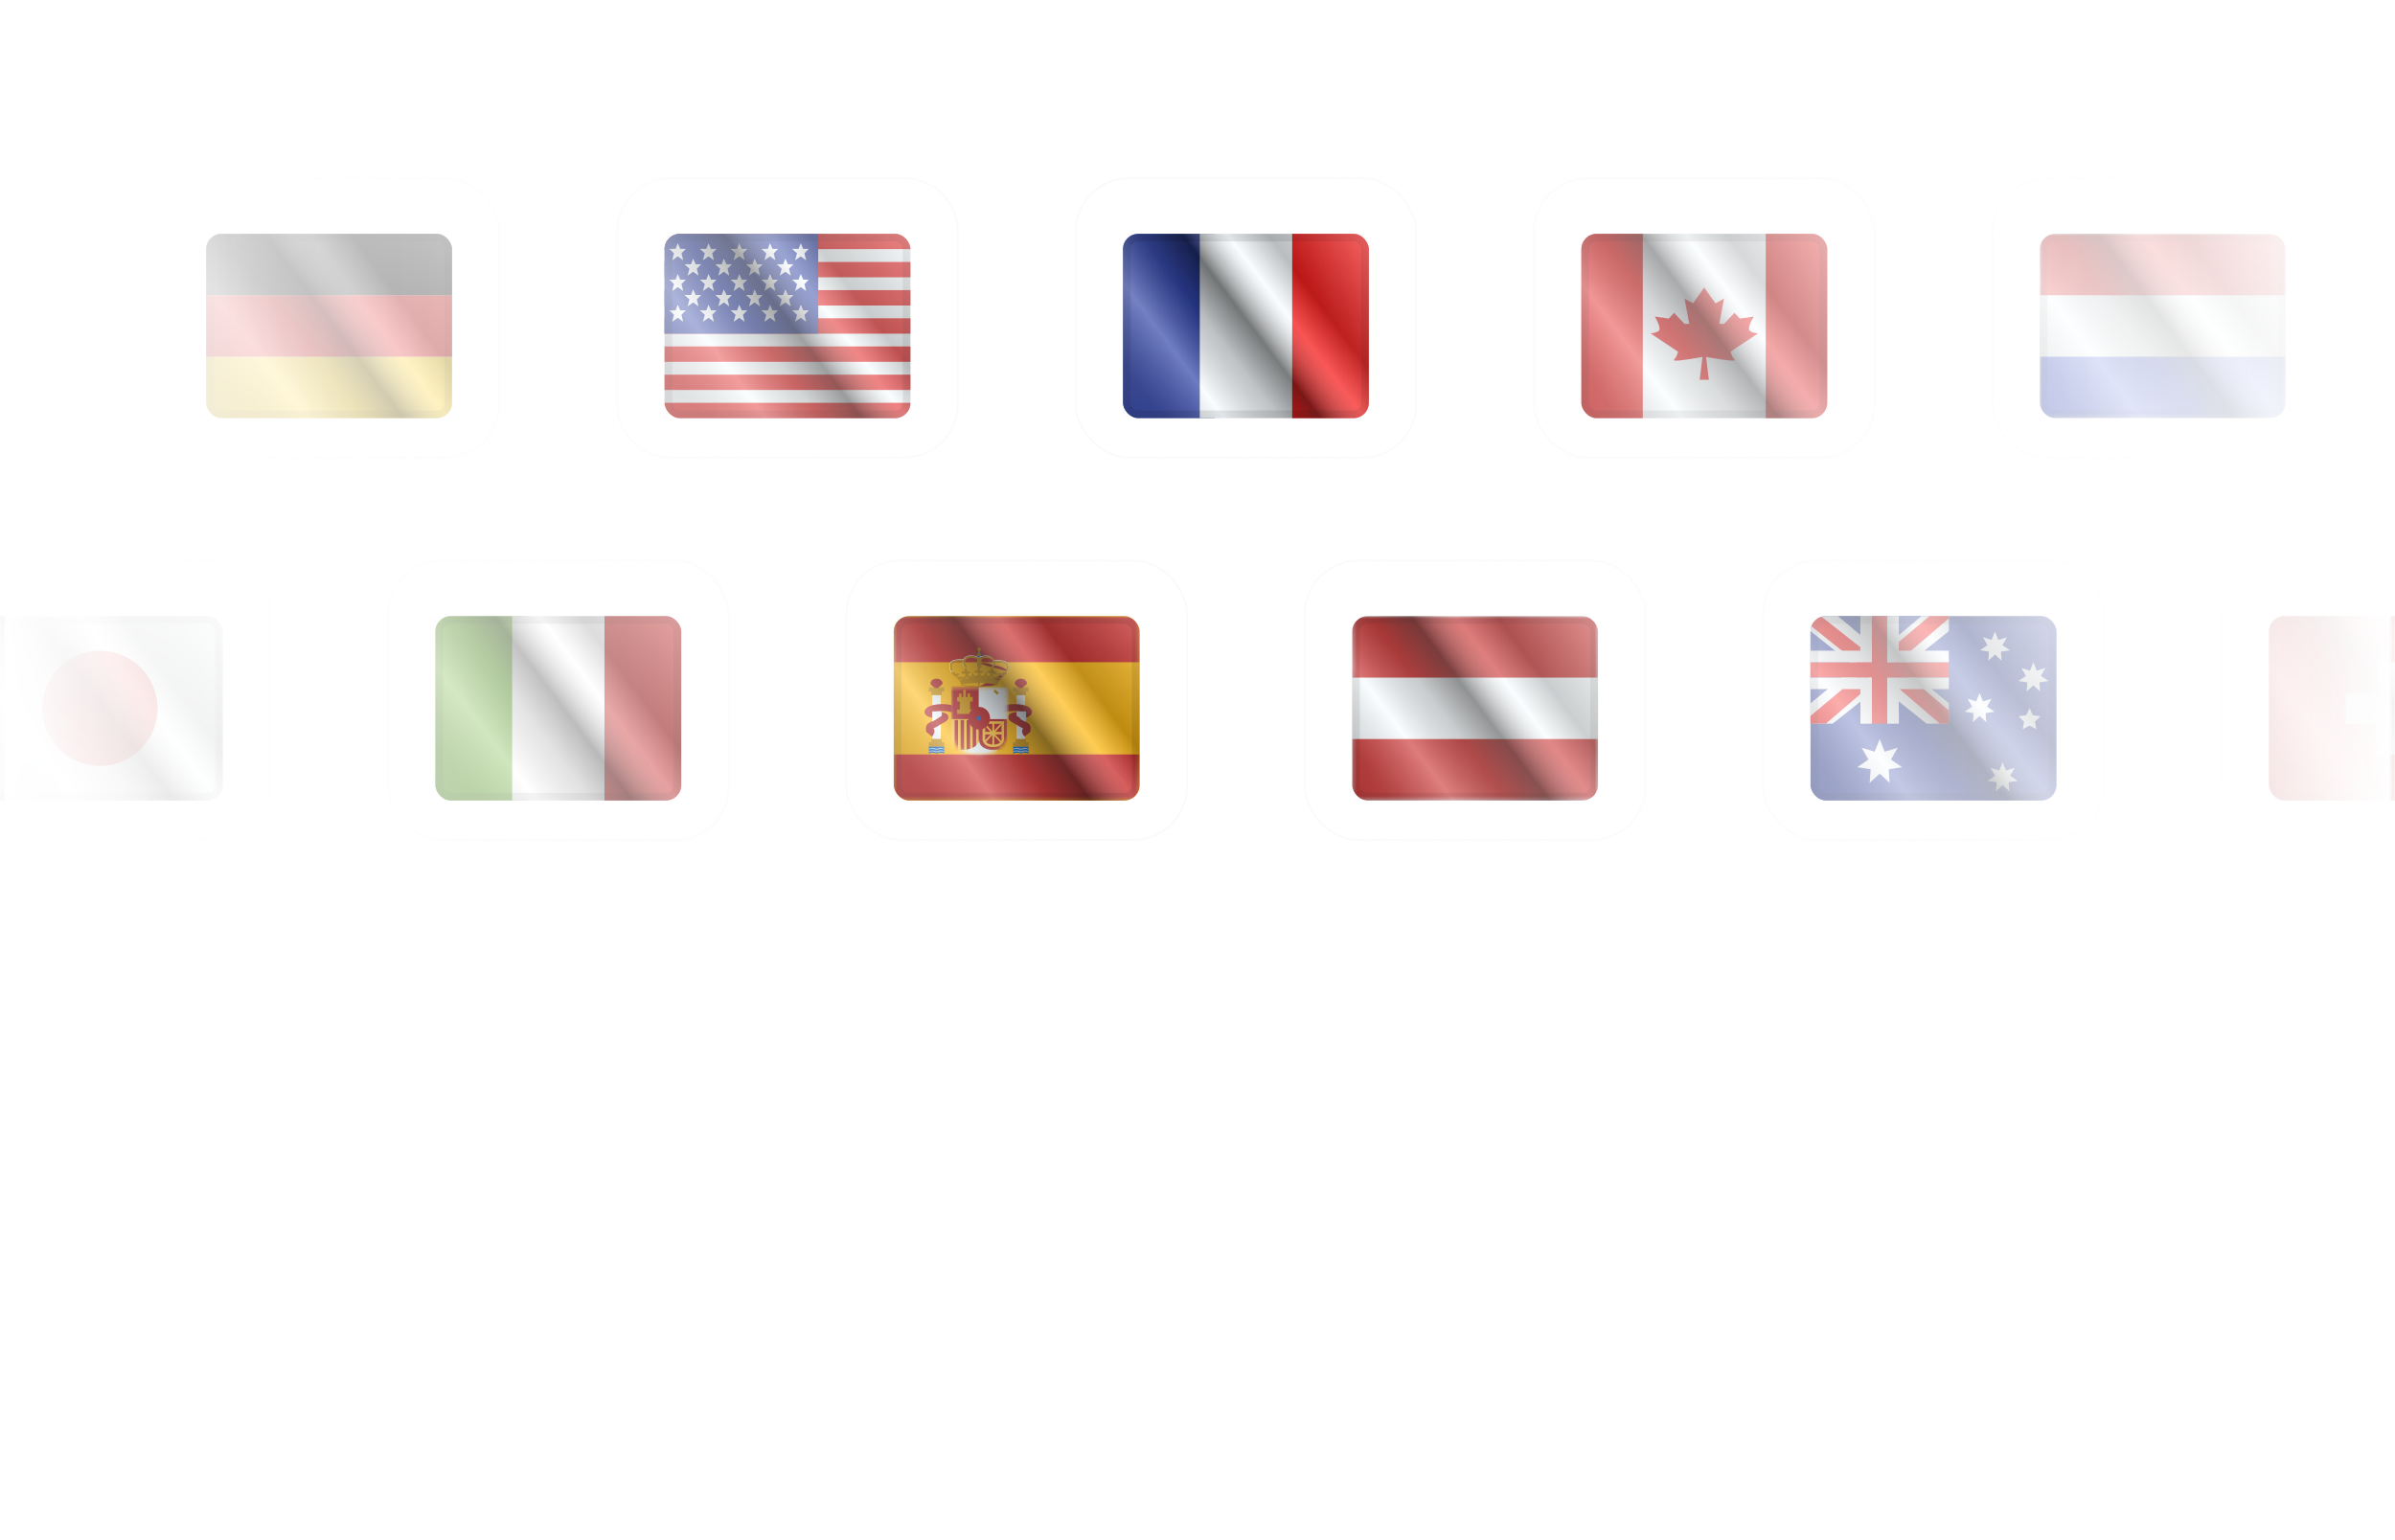 <svg width="594" height="382" viewBox="0 0 594 382" fill="none" xmlns="http://www.w3.org/2000/svg">
<mask id="mask0_63_13700" style="mask-type:alpha" maskUnits="userSpaceOnUse" x="0" y="0" width="594" height="382">
<rect width="594" height="382" rx="10" fill="url(#paint0_linear_63_13700)"/>
<rect x="0.5" y="0.5" width="593" height="381" rx="9.5" stroke="white" stroke-opacity="0.1"/>
</mask>
<g mask="url(#mask0_63_13700)">
<rect x="-74.567" y="44" width="84.99" height="69.742" rx="13.454" fill="white" fill-opacity="0.1"/>
<rect x="-74.317" y="44.25" width="84.49" height="69.242" rx="13.204" stroke="#EEEEEE" stroke-opacity="0.25" stroke-width="0.5"/>
<g filter="url(#filter0_d_63_13700)">
<g clip-path="url(#clip0_63_13700)">
</g>
<rect x="-61.614" y="56.953" width="59.084" height="43.836" rx="2.859" stroke="black" stroke-opacity="0.1" stroke-width="1.906" style="mix-blend-mode:multiply"/>
</g>
<rect x="39.124" y="44" width="84.99" height="69.742" rx="13.454" fill="white" fill-opacity="0.1"/>
<rect x="39.374" y="44.25" width="84.49" height="69.242" rx="13.204" stroke="#EEEEEE" stroke-opacity="0.25" stroke-width="0.5"/>
<g filter="url(#filter1_d_63_13700)">
<g clip-path="url(#clip1_63_13700)">
<g clip-path="url(#clip2_63_13700)">
<rect width="60.99" height="45.742" transform="translate(51.124 56)" fill="white"/>
<path fill-rule="evenodd" clip-rule="evenodd" d="M51.124 86.495H112.114V101.742H51.124V86.495Z" fill="#FFD018"/>
<path fill-rule="evenodd" clip-rule="evenodd" d="M51.124 71.247H112.114V86.495H51.124V71.247Z" fill="#E31D1C"/>
<path fill-rule="evenodd" clip-rule="evenodd" d="M51.124 56H112.114V71.247H51.124V56Z" fill="#272727"/>
</g>
<rect x="51.124" y="56" width="60.99" height="45.742" fill="url(#paint1_linear_63_13700)" style="mix-blend-mode:overlay"/>
</g>
<rect x="52.077" y="56.953" width="59.084" height="43.836" rx="2.859" stroke="black" stroke-opacity="0.1" stroke-width="1.906" style="mix-blend-mode:multiply"/>
</g>
<path d="M152.814 57.454C152.814 50.023 158.838 44 166.268 44H224.351C231.781 44 237.804 50.023 237.804 57.454V100.289C237.804 107.719 231.781 113.742 224.351 113.742H166.268C158.838 113.742 152.814 107.719 152.814 100.289V57.454Z" fill="white" fill-opacity="0.1"/>
<path d="M166.268 44.25H224.351C231.643 44.25 237.553 50.161 237.554 57.453V100.289C237.553 107.581 231.643 113.492 224.351 113.492H166.268C158.976 113.492 153.065 107.581 153.064 100.289V57.453C153.065 50.161 158.976 44.25 166.268 44.25Z" stroke="#EEEEEE" stroke-opacity="0.25" stroke-width="0.5"/>
<g filter="url(#filter2_d_63_13700)">
<g clip-path="url(#clip3_63_13700)">
<g clip-path="url(#clip4_63_13700)">
<rect width="60.99" height="45.742" transform="translate(164.814 56)" fill="white"/>
<path fill-rule="evenodd" clip-rule="evenodd" d="M164.814 56H225.804V101.742H164.814V56Z" fill="#F7FCFF"/>
<path fill-rule="evenodd" clip-rule="evenodd" d="M164.814 83.954V87.766H225.804V83.954H164.814Z" fill="#E31D1C"/>
<path fill-rule="evenodd" clip-rule="evenodd" d="M164.814 90.942V94.754H225.804V90.942H164.814Z" fill="#E31D1C"/>
<path fill-rule="evenodd" clip-rule="evenodd" d="M164.814 69.977V73.788H225.804V69.977H164.814Z" fill="#E31D1C"/>
<path fill-rule="evenodd" clip-rule="evenodd" d="M164.814 97.93V101.742H225.804V97.93H164.814Z" fill="#E31D1C"/>
<path fill-rule="evenodd" clip-rule="evenodd" d="M164.814 76.965V80.777H225.804V76.965H164.814Z" fill="#E31D1C"/>
<path fill-rule="evenodd" clip-rule="evenodd" d="M164.814 56V59.812H225.804V56H164.814Z" fill="#E31D1C"/>
<path fill-rule="evenodd" clip-rule="evenodd" d="M164.814 62.989V66.8H225.804V62.989H164.814Z" fill="#E31D1C"/>
<rect x="164.814" y="56" width="38.119" height="24.777" fill="#2E42A5"/>
<path fill-rule="evenodd" clip-rule="evenodd" d="M168.097 61.601L166.713 62.571L167.18 60.845L165.952 59.751H167.557L168.095 58.342L168.726 59.751H170.094L169.019 60.845L169.435 62.571L168.097 61.601ZM175.721 61.601L174.337 62.571L174.804 60.845L173.575 59.751H175.18L175.719 58.342L176.35 59.751H177.718L176.643 60.845L177.059 62.571L175.721 61.601ZM181.961 62.571L183.344 61.601L184.683 62.571L184.267 60.845L185.342 59.751H183.974L183.342 58.342L182.804 59.751H181.199L182.428 60.845L181.961 62.571ZM190.968 61.601L189.585 62.571L190.052 60.845L188.823 59.751H190.428L190.966 58.342L191.597 59.751H192.965L191.89 60.845L192.307 62.571L190.968 61.601ZM166.713 70.195L168.097 69.225L169.435 70.195L169.019 68.469L170.094 67.375H168.726L168.095 65.966L167.557 67.375H165.952L167.18 68.469L166.713 70.195ZM175.721 69.225L174.337 70.195L174.804 68.469L173.575 67.375H175.18L175.719 65.966L176.35 67.375H177.718L176.643 68.469L177.059 70.195L175.721 69.225ZM181.961 70.195L183.344 69.225L184.683 70.195L184.267 68.469L185.342 67.375H183.974L183.342 65.966L182.804 67.375H181.199L182.428 68.469L181.961 70.195ZM190.968 69.225L189.585 70.195L190.052 68.469L188.823 67.375H190.428L190.966 65.966L191.597 67.375H192.965L191.89 68.469L192.307 70.195L190.968 69.225ZM166.713 77.818L168.097 76.848L169.435 77.818L169.019 76.092L170.094 74.998H168.726L168.095 73.59L167.557 74.998H165.952L167.18 76.092L166.713 77.818ZM175.721 76.848L174.337 77.818L174.804 76.092L173.575 74.998H175.18L175.719 73.59L176.35 74.998H177.718L176.643 76.092L177.059 77.818L175.721 76.848ZM181.961 77.818L183.344 76.848L184.683 77.818L184.267 76.092L185.342 74.998H183.974L183.342 73.59L182.804 74.998H181.199L182.428 76.092L181.961 77.818ZM190.968 76.848L189.585 77.818L190.052 76.092L188.823 74.998H190.428L190.966 73.59L191.597 74.998H192.965L191.89 76.092L192.307 77.818L190.968 76.848ZM197.208 62.571L198.592 61.601L199.93 62.571L199.514 60.845L200.589 59.751H199.221L198.59 58.342L198.051 59.751H196.447L197.675 60.845L197.208 62.571ZM198.592 69.225L197.208 70.195L197.675 68.469L196.447 67.375H198.051L198.59 65.966L199.221 67.375H200.589L199.514 68.469L199.93 70.195L198.592 69.225ZM197.208 77.818L198.592 76.848L199.93 77.818L199.514 76.092L200.589 74.998H199.221L198.59 73.59L198.051 74.998H196.447L197.675 76.092L197.208 77.818ZM171.909 65.413L170.525 66.383L170.992 64.657L169.764 63.563H171.368L171.907 62.154L172.538 63.563H173.906L172.831 64.657L173.247 66.383L171.909 65.413ZM178.149 66.383L179.532 65.413L180.871 66.383L180.455 64.657L181.53 63.563H180.162L179.53 62.154L178.992 63.563H177.387L178.616 64.657L178.149 66.383ZM187.156 65.413L185.773 66.383L186.24 64.657L185.011 63.563H186.616L187.154 62.154L187.785 63.563H189.154L188.079 64.657L188.495 66.383L187.156 65.413ZM170.525 74.006L171.909 73.037L173.247 74.006L172.831 72.28L173.906 71.187H172.538L171.907 69.778L171.368 71.187H169.764L170.992 72.28L170.525 74.006ZM179.532 73.037L178.149 74.006L178.616 72.28L177.387 71.187H178.992L179.53 69.778L180.162 71.187H181.53L180.455 72.28L180.871 74.006L179.532 73.037ZM185.773 74.006L187.156 73.037L188.495 74.006L188.079 72.28L189.154 71.187H187.785L187.154 69.778L186.616 71.187H185.011L186.24 72.28L185.773 74.006ZM194.78 65.413L193.396 66.383L193.863 64.657L192.635 63.563H194.24L194.778 62.154L195.409 63.563H196.777L195.702 64.657L196.118 66.383L194.78 65.413ZM193.396 74.006L194.78 73.037L196.118 74.006L195.702 72.28L196.777 71.187H195.409L194.778 69.778L194.24 71.187H192.635L193.863 72.28L193.396 74.006Z" fill="#F7FCFF"/>
</g>
<rect x="164.814" y="56" width="60.99" height="45.742" fill="url(#paint2_linear_63_13700)" style="mix-blend-mode:overlay"/>
</g>
<rect x="165.767" y="56.953" width="59.084" height="43.836" rx="2.859" stroke="black" stroke-opacity="0.1" stroke-width="1.906" style="mix-blend-mode:multiply"/>
</g>
<rect x="266.505" y="44" width="84.99" height="69.742" rx="13.454" fill="white" fill-opacity="0.1"/>
<rect x="266.755" y="44.25" width="84.49" height="69.242" rx="13.204" stroke="#EEEEEE" stroke-opacity="0.25" stroke-width="0.5"/>
<g filter="url(#filter3_d_63_13700)">
<g clip-path="url(#clip5_63_13700)">
<g clip-path="url(#clip6_63_13700)">
<rect width="60.99" height="45.742" transform="translate(278.505 56)" fill="white"/>
<path fill-rule="evenodd" clip-rule="evenodd" d="M320.436 56H339.495V101.742H320.436V56Z" fill="#F50100"/>
<path fill-rule="evenodd" clip-rule="evenodd" d="M278.505 56H301.377V101.742H278.505V56Z" fill="#2E42A5"/>
<path fill-rule="evenodd" clip-rule="evenodd" d="M297.564 56H320.436V101.742H297.564V56Z" fill="#F7FCFF"/>
</g>
<rect x="278.505" y="56" width="60.99" height="45.742" fill="url(#paint3_linear_63_13700)" style="mix-blend-mode:overlay"/>
</g>
<rect x="279.458" y="56.953" width="59.084" height="43.836" rx="2.859" stroke="black" stroke-opacity="0.1" stroke-width="1.906" style="mix-blend-mode:multiply"/>
</g>
<rect x="380.196" y="44" width="84.99" height="69.742" rx="13.454" fill="white" fill-opacity="0.1"/>
<rect x="380.446" y="44.25" width="84.49" height="69.242" rx="13.204" stroke="#EEEEEE" stroke-opacity="0.25" stroke-width="0.5"/>
<g filter="url(#filter4_d_63_13700)">
<g clip-path="url(#clip7_63_13700)">
<g clip-path="url(#clip8_63_13700)">
<rect width="60.99" height="45.742" transform="translate(392.196 56)" fill="white"/>
<path fill-rule="evenodd" clip-rule="evenodd" d="M407.443 56H437.938V101.742H407.443V56Z" fill="#F7FCFF"/>
<path fill-rule="evenodd" clip-rule="evenodd" d="M422.646 69.342L422.691 92.213H421.548L422.249 86.553C417.122 87.475 414.77 87.704 415.194 87.239C415.618 86.773 415.952 86.114 416.196 85.26L409.349 80.692C410.069 80.683 410.722 80.504 411.308 80.156C411.894 79.808 411.601 78.6 410.429 76.534L413.886 77.037L415.194 75.616L417.802 78.345H418.975L417.802 72.093L419.904 73.266L422.646 69.342ZM422.646 69.342L425.478 73.266L427.579 72.093L426.407 78.345H427.579L430.188 75.615L431.495 77.037L434.952 76.534C433.781 78.6 433.488 79.807 434.074 80.156C434.66 80.504 435.312 80.683 436.032 80.692L429.185 85.26C429.43 86.114 429.764 86.773 430.188 87.239C430.611 87.704 428.26 87.475 423.133 86.553L423.834 92.213H422.691L422.646 69.342Z" fill="#E31D1C"/>
<path fill-rule="evenodd" clip-rule="evenodd" d="M437.938 56H453.186V101.742H437.938V56Z" fill="#E31D1C"/>
<path fill-rule="evenodd" clip-rule="evenodd" d="M392.196 56H407.443V101.742H392.196V56Z" fill="#E31D1C"/>
</g>
<rect x="392.196" y="56" width="60.99" height="45.742" fill="url(#paint4_linear_63_13700)" style="mix-blend-mode:overlay"/>
</g>
<rect x="393.149" y="56.953" width="59.084" height="43.836" rx="2.859" stroke="black" stroke-opacity="0.1" stroke-width="1.906" style="mix-blend-mode:multiply"/>
</g>
<rect x="493.887" y="44" width="84.99" height="69.742" rx="13.454" fill="white" fill-opacity="0.1"/>
<rect x="494.137" y="44.25" width="84.49" height="69.242" rx="13.204" stroke="#EEEEEE" stroke-opacity="0.25" stroke-width="0.5"/>
<g filter="url(#filter5_d_63_13700)">
<g clip-path="url(#clip9_63_13700)">
<g clip-path="url(#clip10_63_13700)">
<rect width="60.99" height="45.742" transform="translate(505.887 56)" fill="white"/>
<path fill-rule="evenodd" clip-rule="evenodd" d="M505.887 56V101.742H566.876V56H505.887Z" fill="#F7FCFF"/>
<mask id="mask1_63_13700" style="mask-type:luminance" maskUnits="userSpaceOnUse" x="505" y="56" width="62" height="46">
<path fill-rule="evenodd" clip-rule="evenodd" d="M505.887 56V101.742H566.876V56H505.887Z" fill="white"/>
</mask>
<g mask="url(#mask1_63_13700)">
<path fill-rule="evenodd" clip-rule="evenodd" d="M505.887 56V71.247H566.876V56H505.887Z" fill="#E31D1C"/>
<path fill-rule="evenodd" clip-rule="evenodd" d="M505.887 86.495V101.742H566.876V86.495H505.887Z" fill="#3D58DB"/>
</g>
</g>
<rect x="505.887" y="56" width="60.99" height="45.742" fill="url(#paint5_linear_63_13700)" style="mix-blend-mode:overlay"/>
</g>
<rect x="506.84" y="56.953" width="59.084" height="43.836" rx="2.859" stroke="black" stroke-opacity="0.1" stroke-width="1.906" style="mix-blend-mode:multiply"/>
</g>
<rect x="-17.721" y="138.856" width="84.99" height="69.742" rx="13.454" fill="white" fill-opacity="0.1"/>
<rect x="-17.471" y="139.106" width="84.49" height="69.242" rx="13.204" stroke="#EEEEEE" stroke-opacity="0.25" stroke-width="0.5"/>
<g filter="url(#filter6_d_63_13700)">
<g clip-path="url(#clip11_63_13700)">
<g clip-path="url(#clip12_63_13700)">
<rect width="60.99" height="45.742" transform="translate(-5.721 150.856)" fill="white"/>
<path fill-rule="evenodd" clip-rule="evenodd" d="M-5.721 150.856V196.598H55.269V150.856H-5.721Z" fill="#F7FCFF"/>
<mask id="mask2_63_13700" style="mask-type:luminance" maskUnits="userSpaceOnUse" x="-6" y="150" width="62" height="47">
<path fill-rule="evenodd" clip-rule="evenodd" d="M-5.721 150.856V196.598H55.269V150.856H-5.721Z" fill="white"/>
</mask>
<g mask="url(#mask2_63_13700)">
<path fill-rule="evenodd" clip-rule="evenodd" d="M24.773 188.021C32.668 188.021 39.068 181.621 39.068 173.727C39.068 165.832 32.668 159.432 24.773 159.432C16.879 159.432 10.479 165.832 10.479 173.727C10.479 181.621 16.879 188.021 24.773 188.021Z" fill="#E31D1C"/>
</g>
</g>
<rect x="-5.721" y="150.856" width="60.99" height="45.742" fill="url(#paint6_linear_63_13700)" style="mix-blend-mode:overlay"/>
</g>
<rect x="-4.768" y="151.809" width="59.084" height="43.836" rx="2.859" stroke="black" stroke-opacity="0.1" stroke-width="1.906" style="mix-blend-mode:multiply"/>
</g>
<rect x="95.969" y="138.856" width="84.99" height="69.742" rx="13.454" fill="white" fill-opacity="0.1"/>
<rect x="96.219" y="139.106" width="84.49" height="69.242" rx="13.204" stroke="#EEEEEE" stroke-opacity="0.25" stroke-width="0.5"/>
<g filter="url(#filter7_d_63_13700)">
<g clip-path="url(#clip13_63_13700)">
<g clip-path="url(#clip14_63_13700)">
<rect width="60.99" height="45.742" transform="translate(107.969 150.856)" fill="white"/>
<path fill-rule="evenodd" clip-rule="evenodd" d="M149.899 150.856H168.959V196.598H149.899V150.856Z" fill="#C51918"/>
<path fill-rule="evenodd" clip-rule="evenodd" d="M107.969 150.856H130.84V196.598H107.969V150.856Z" fill="#5EAA22"/>
<path fill-rule="evenodd" clip-rule="evenodd" d="M127.028 150.856H149.899V196.598H127.028V150.856Z" fill="white"/>
</g>
<rect x="107.969" y="150.856" width="60.99" height="45.742" fill="url(#paint7_linear_63_13700)" style="mix-blend-mode:overlay"/>
</g>
<rect x="108.922" y="151.809" width="59.084" height="43.836" rx="2.859" stroke="black" stroke-opacity="0.1" stroke-width="1.906" style="mix-blend-mode:multiply"/>
</g>
<rect x="209.66" y="138.856" width="84.99" height="69.742" rx="13.454" fill="white" fill-opacity="0.1"/>
<rect x="209.91" y="139.106" width="84.49" height="69.242" rx="13.204" stroke="#EEEEEE" stroke-opacity="0.25" stroke-width="0.5"/>
<g filter="url(#filter8_d_63_13700)">
<g clip-path="url(#clip15_63_13700)">
<g clip-path="url(#clip16_63_13700)">
<rect width="60.99" height="45.742" transform="translate(221.66 150.856)" fill="white"/>
<path fill-rule="evenodd" clip-rule="evenodd" d="M221.66 150.856V196.598H282.65V150.856H221.66Z" fill="#FFB400"/>
<mask id="mask3_63_13700" style="mask-type:luminance" maskUnits="userSpaceOnUse" x="221" y="150" width="62" height="47">
<path fill-rule="evenodd" clip-rule="evenodd" d="M221.66 150.856V196.598H282.65V150.856H221.66Z" fill="white"/>
</mask>
<g mask="url(#mask3_63_13700)">
<path fill-rule="evenodd" clip-rule="evenodd" d="M221.66 150.856V162.291H282.65V150.856H221.66Z" fill="#C51918"/>
<path fill-rule="evenodd" clip-rule="evenodd" d="M221.66 185.162V196.598H282.65V185.162H221.66Z" fill="#C51918"/>
<rect x="231.205" y="170.433" width="2.135" height="11.1" fill="#F1F9FF"/>
<path fill-rule="evenodd" clip-rule="evenodd" d="M234.193 168.512H230.351V169.58H230.991V170.434H233.552V169.58H234.193V168.512Z" fill="#C88A02"/>
<path fill-rule="evenodd" clip-rule="evenodd" d="M233.553 182.174H234.193V183.241H230.351V182.174H230.991V181.32H233.553V182.174Z" fill="#C88A02"/>
<path fill-rule="evenodd" clip-rule="evenodd" d="M232.272 168.726C232.736 168.726 232.783 168.551 233.057 168.29C233.27 168.087 233.766 167.835 233.766 167.552C233.766 166.903 233.097 166.378 232.272 166.378C231.446 166.378 230.777 166.903 230.777 167.552C230.777 167.867 231.119 168.079 231.377 168.29C231.649 168.512 231.848 168.726 232.272 168.726Z" fill="#AD1619"/>
<path fill-rule="evenodd" clip-rule="evenodd" d="M230.351 183.241H234.193V184.949C234.193 184.949 233.713 184.735 233.232 184.735C232.752 184.735 232.272 184.949 232.272 184.949C232.272 184.949 231.791 184.735 231.311 184.735C230.831 184.735 230.351 184.949 230.351 184.949V183.241Z" fill="#005BBF"/>
<mask id="mask4_63_13700" style="mask-type:luminance" maskUnits="userSpaceOnUse" x="230" y="183" width="5" height="2">
<path fill-rule="evenodd" clip-rule="evenodd" d="M230.351 183.241H234.193V184.949C234.193 184.949 233.713 184.735 233.232 184.735C232.752 184.735 232.272 184.949 232.272 184.949C232.272 184.949 231.791 184.735 231.311 184.735C230.831 184.735 230.351 184.949 230.351 184.949V183.241Z" fill="white"/>
</mask>
<g mask="url(#mask4_63_13700)">
<path d="M230.316 184.613L230.232 184.409C230.578 184.255 230.926 184.177 231.274 184.177C231.498 184.177 231.616 184.209 231.815 184.297C231.99 184.375 232.081 184.4 232.273 184.4C232.465 184.4 232.555 184.375 232.731 184.297C232.93 184.209 233.047 184.177 233.272 184.177C233.62 184.177 233.967 184.255 234.313 184.409L234.23 184.613C233.909 184.471 233.591 184.4 233.272 184.4C233.081 184.4 232.99 184.424 232.814 184.502C232.615 184.591 232.498 184.622 232.273 184.622C232.048 184.622 231.931 184.591 231.731 184.502C231.556 184.424 231.465 184.4 231.274 184.4C230.955 184.4 230.636 184.471 230.316 184.613Z" fill="white"/>
<path d="M230.316 183.973L230.232 183.768C230.578 183.614 230.926 183.537 231.274 183.537C231.498 183.537 231.616 183.568 231.815 183.657C231.99 183.735 232.081 183.759 232.273 183.759C232.465 183.759 232.555 183.735 232.731 183.657C232.93 183.568 233.047 183.537 233.272 183.537C233.62 183.537 233.967 183.614 234.313 183.768L234.23 183.973C233.909 183.83 233.591 183.759 233.272 183.759C233.081 183.759 232.99 183.784 232.814 183.862C232.615 183.95 232.498 183.982 232.273 183.982C232.048 183.982 231.931 183.95 231.731 183.862C231.556 183.784 231.465 183.759 231.274 183.759C230.955 183.759 230.636 183.83 230.316 183.973Z" fill="white"/>
</g>
<rect x="252.125" y="170.433" width="2.135" height="11.1" fill="#F1F9FF"/>
<path fill-rule="evenodd" clip-rule="evenodd" d="M255.112 168.512H251.27V169.58H251.91V170.434H254.472V169.58H255.112V168.512Z" fill="#C88A02"/>
<path fill-rule="evenodd" clip-rule="evenodd" d="M254.472 182.174H255.112V183.241H251.27V182.174H251.91V181.32H254.472V182.174Z" fill="#C88A02"/>
<path fill-rule="evenodd" clip-rule="evenodd" d="M253.192 168.726C253.656 168.726 253.703 168.551 253.977 168.29C254.19 168.087 254.686 167.835 254.686 167.552C254.686 166.903 254.017 166.378 253.192 166.378C252.366 166.378 251.697 166.903 251.697 167.552C251.697 167.867 252.039 168.079 252.297 168.29C252.569 168.512 252.768 168.726 253.192 168.726Z" fill="#AD1619"/>
<path fill-rule="evenodd" clip-rule="evenodd" d="M251.27 183.241H255.112V184.949C255.112 184.949 254.632 184.735 254.152 184.735C253.671 184.735 253.191 184.949 253.191 184.949C253.191 184.949 252.711 184.735 252.231 184.735C251.75 184.735 251.27 184.949 251.27 184.949V183.241Z" fill="#005BBF"/>
<mask id="mask5_63_13700" style="mask-type:luminance" maskUnits="userSpaceOnUse" x="251" y="183" width="5" height="2">
<path fill-rule="evenodd" clip-rule="evenodd" d="M251.27 183.241H255.112V184.949C255.112 184.949 254.632 184.735 254.152 184.735C253.671 184.735 253.191 184.949 253.191 184.949C253.191 184.949 252.711 184.735 252.231 184.735C251.75 184.735 251.27 184.949 251.27 184.949V183.241Z" fill="white"/>
</mask>
<g mask="url(#mask5_63_13700)">
<path d="M251.236 184.613L251.152 184.409C251.498 184.255 251.845 184.177 252.193 184.177C252.418 184.177 252.535 184.209 252.735 184.297C252.91 184.375 253.001 184.4 253.192 184.4C253.384 184.4 253.475 184.375 253.65 184.297C253.85 184.209 253.967 184.177 254.192 184.177C254.539 184.177 254.887 184.255 255.233 184.409L255.149 184.613C254.829 184.471 254.51 184.4 254.192 184.4C254 184.4 253.909 184.424 253.734 184.502C253.534 184.591 253.417 184.622 253.192 184.622C252.968 184.622 252.85 184.591 252.651 184.502C252.476 184.424 252.385 184.4 252.193 184.4C251.875 184.4 251.556 184.471 251.236 184.613Z" fill="white"/>
<path d="M251.236 183.973L251.152 183.768C251.498 183.614 251.845 183.537 252.193 183.537C252.418 183.537 252.535 183.568 252.735 183.657C252.91 183.735 253.001 183.759 253.192 183.759C253.384 183.759 253.475 183.735 253.65 183.657C253.85 183.568 253.967 183.537 254.192 183.537C254.539 183.537 254.887 183.614 255.233 183.768L255.149 183.973C254.829 183.83 254.51 183.759 254.192 183.759C254 183.759 253.909 183.784 253.734 183.862C253.534 183.95 253.417 183.982 253.192 183.982C252.968 183.982 252.85 183.95 252.651 183.862C252.476 183.784 252.385 183.759 252.193 183.759C251.875 183.759 251.556 183.83 251.236 183.973Z" fill="white"/>
</g>
<path fill-rule="evenodd" clip-rule="evenodd" d="M253.5 179.399C253.5 179.849 253.715 180.274 254.1 180.741L255.411 179.659L255.536 179.621L255.606 179.075C255.735 178.066 255.303 177.507 254.415 177.102L254.353 177.075L254.353 177.075C254.232 177.022 253.966 176.905 253.876 176.862C253.688 176.772 253.534 176.683 253.389 176.578C253.247 176.475 253.094 176.377 252.91 176.27C254.01 176.093 254.604 175.963 255.06 175.767C256.151 175.297 256.292 174.205 255.243 173.483C253.813 172.498 249.986 172.41 248.306 173.277L249.09 174.794C249.914 174.369 251.788 174.288 253.1 174.507C252.901 174.542 252.677 174.578 252.426 174.618C252.308 174.636 251.965 174.689 251.785 174.717L251.785 174.717L251.676 174.734C251.152 174.815 250.795 174.919 250.53 175.099C249.989 175.468 249.909 176.131 250.295 176.621C250.458 176.827 250.671 176.982 250.993 177.169C251.097 177.229 251.208 177.29 251.357 177.37L251.435 177.411C251.527 177.46 251.672 177.537 251.725 177.565C252.032 177.73 252.234 177.85 252.385 177.959C252.621 178.131 252.863 178.27 253.138 178.402C253.286 178.473 253.71 178.658 253.708 178.657L253.733 178.668C253.585 178.869 253.5 179.114 253.5 179.399ZM231.167 180.741C231.551 180.274 231.767 179.85 231.767 179.399C231.767 179.114 231.682 178.869 231.534 178.668L231.559 178.657C231.557 178.658 231.981 178.473 232.129 178.402C232.404 178.271 232.646 178.131 232.882 177.959C233.032 177.85 233.234 177.73 233.542 177.565C233.595 177.537 233.739 177.46 233.83 177.412L233.831 177.411L233.909 177.37C234.059 177.29 234.17 177.229 234.274 177.169C234.596 176.982 234.809 176.827 234.972 176.621C235.358 176.131 235.278 175.468 234.737 175.099C234.472 174.919 234.114 174.816 233.59 174.734L233.482 174.717L233.481 174.717L233.48 174.717C233.301 174.689 232.958 174.636 232.84 174.618C232.59 174.578 232.366 174.542 232.166 174.507C233.479 174.288 235.353 174.369 236.177 174.794L236.96 173.277C235.281 172.41 231.453 172.498 230.024 173.483C228.975 174.205 229.116 175.297 230.207 175.767C230.663 175.963 231.257 176.093 232.357 176.27C232.172 176.377 232.02 176.475 231.877 176.578C231.733 176.683 231.578 176.772 231.39 176.862C231.301 176.905 231.035 177.022 230.913 177.076L230.852 177.103C229.963 177.507 229.532 178.066 229.661 179.075L229.731 179.621L229.856 179.66L231.167 180.741ZM230.068 179.329L230.066 179.334L230.068 179.331L230.068 179.329Z" fill="#AD1619"/>
<path d="M232.949 174.49L233.579 174.62V175.559C232.908 176.094 231.205 176.997 231.205 176.997V174.49H232.949Z" fill="#F1F9FF"/>
<path d="M252.754 174.49L252.124 174.62V175.559C252.795 176.094 254.499 176.997 254.499 176.997V174.49H252.754Z" fill="#F1F9FF"/>
<path fill-rule="evenodd" clip-rule="evenodd" d="M249.822 164.59V164.277C248.724 163.489 247.574 163.095 246.372 163.095C245.218 162.584 244.049 162.387 242.866 162.503V162.6C242.804 163.328 242.456 167.656 242.866 168.329V162.6M242.866 168.344V168.35C242.866 168.35 245.676 168.273 245.873 168.207C245.952 168.181 246.033 168.157 246.116 168.133C246.666 167.973 247.295 167.789 247.669 166.752L249.822 164.59" fill="#AD1619"/>
<path fill-rule="evenodd" clip-rule="evenodd" d="M237.505 166.388L237.506 166.382L235.992 164.957L236.138 164.801L237.559 166.138L237.596 165.971C237.828 166.022 237.998 166.04 238.097 166.03V165.74L238.412 165.91C238.567 165.994 238.789 166.017 239.081 165.969C239.296 165.934 239.441 165.685 239.488 165.153L239.584 164.081L239.905 165.109C240.05 165.574 240.271 165.779 240.587 165.779C240.894 165.779 241.018 165.666 241.032 165.382L241.071 164.575L241.436 165.295C241.567 165.555 241.748 165.673 242.006 165.673C242.375 165.673 242.621 165.365 242.621 164.883H242.628H243.048H243.055C243.055 165.365 243.301 165.673 243.67 165.673C243.927 165.673 244.109 165.555 244.24 165.295L244.605 164.575L244.644 165.382C244.658 165.666 244.781 165.779 245.089 165.779C245.404 165.779 245.626 165.574 245.771 165.109L246.092 164.081L246.187 165.153C246.235 165.685 246.38 165.934 246.594 165.969C246.887 166.017 247.109 165.994 247.264 165.91L247.579 165.74V166.03C247.678 166.04 247.848 166.022 248.08 165.971L248.148 166.281L249.721 164.801L249.867 164.957L247.909 166.799C247.624 167.325 247.48 167.672 247.48 167.816C247.48 168.036 246.907 168.167 245.79 168.301C244.915 168.406 243.882 168.477 243.037 168.487V168.489C243.001 168.489 242.966 168.489 242.93 168.488C242.893 168.489 242.858 168.489 242.822 168.489V168.487C241.977 168.477 240.944 168.406 240.069 168.301C238.952 168.167 238.379 168.036 238.379 167.816C238.379 167.789 238.374 167.755 238.364 167.713C238.251 167.57 238.171 167.334 238.119 167.122C238.069 167.023 238.013 166.915 237.95 166.799L237.516 166.391L237.505 166.388ZM247.998 166.423C247.648 166.485 247.396 166.478 247.262 166.369C247.052 166.43 246.806 166.436 246.526 166.39C246.226 166.342 246.017 166.142 245.892 165.812C245.728 166.02 245.521 166.149 245.272 166.191C246.639 166.385 247.596 166.657 247.596 166.657C247.596 166.657 247.572 166.858 247.515 167.095C247.576 166.971 247.647 166.834 247.73 166.682L247.751 166.655L247.998 166.423ZM244.628 166.11C244.509 166.051 244.414 165.965 244.345 165.855C244.244 165.945 244.128 166.011 243.999 166.051C244.214 166.068 244.424 166.088 244.628 166.11ZM243.246 166.01C243.079 165.933 242.941 165.81 242.838 165.652C242.735 165.809 242.598 165.931 242.434 166.008C242.531 166.005 242.63 166.003 242.728 166.002V166.001L242.814 166.001L242.899 166.001V166.002C243.015 166.003 243.131 166.006 243.246 166.01ZM238.093 166.64L237.894 166.453C238.133 166.477 238.31 166.454 238.414 166.369C238.624 166.43 238.869 166.436 239.15 166.39C239.45 166.342 239.658 166.142 239.784 165.812C239.943 166.014 240.143 166.142 240.382 166.187C239.205 166.353 238.326 166.578 238.093 166.64ZM241.668 166.048C241.461 166.064 241.258 166.082 241.061 166.103C241.174 166.045 241.264 165.961 241.33 165.855C241.43 165.943 241.543 166.008 241.668 166.048ZM246.919 167.821C247.068 167.89 247.188 167.821 247.283 167.688C247.275 167.724 247.27 167.757 247.267 167.787C247.255 167.795 247.236 167.805 247.211 167.816C247.14 167.845 247.033 167.877 246.893 167.909C246.619 167.971 246.228 168.034 245.765 168.089C244.86 168.198 243.785 168.269 242.93 168.275C242.074 168.269 240.999 168.198 240.095 168.089C239.631 168.034 239.24 167.971 238.966 167.909C238.849 167.882 238.754 167.855 238.686 167.83C238.693 167.827 238.701 167.824 238.708 167.821C239.175 167.602 242.259 167.398 242.814 167.362C243.368 167.398 246.453 167.602 246.919 167.821ZM247.507 167.781C247.507 167.782 247.506 167.783 247.504 167.785L247.506 167.782L247.507 167.781Z" fill="#C88A02"/>
<path fill-rule="evenodd" clip-rule="evenodd" d="M242.839 161.047C243.192 161.047 243.479 160.76 243.479 160.407C243.479 160.053 243.192 159.766 242.839 159.766C242.485 159.766 242.198 160.053 242.198 160.407C242.198 160.76 242.485 161.047 242.839 161.047Z" fill="#005BBF"/>
<path fill-rule="evenodd" clip-rule="evenodd" d="M242.422 164.191C242.435 164.261 242.457 164.327 242.484 164.385C242.401 164.354 242.303 164.335 242.198 164.335C241.903 164.335 241.664 164.479 241.664 164.656C241.664 164.832 241.903 164.976 242.198 164.976C242.485 164.976 242.72 164.839 242.731 164.668C242.742 164.839 242.977 164.976 243.264 164.976C243.559 164.976 243.798 164.832 243.798 164.656C243.798 164.479 243.559 164.335 243.264 164.335C243.19 164.335 243.12 164.344 243.056 164.361C243.071 164.273 243.07 164.173 243.05 164.069C242.994 163.779 242.808 163.572 242.634 163.606C242.46 163.64 242.365 163.902 242.422 164.191ZM239.281 164.598C239.254 164.54 239.233 164.475 239.219 164.404C239.163 164.115 239.258 163.853 239.432 163.819C239.605 163.786 239.792 163.993 239.848 164.282C239.868 164.386 239.869 164.487 239.853 164.574C239.918 164.558 239.988 164.548 240.063 164.548C240.358 164.548 240.597 164.692 240.597 164.869C240.597 165.046 240.358 165.189 240.063 165.189C239.768 165.189 239.529 165.046 239.529 164.869L239.529 164.859L239.529 164.859L239.529 164.869C239.529 165.046 239.29 165.189 238.995 165.189C238.701 165.189 238.462 165.046 238.462 164.869C238.462 164.692 238.701 164.548 238.995 164.548C239.101 164.548 239.199 164.567 239.281 164.598ZM245.967 164.794C245.943 164.969 245.686 165.077 245.394 165.036C245.102 164.995 244.886 164.82 244.91 164.645C244.935 164.47 245.191 164.361 245.483 164.402C245.587 164.417 245.682 164.449 245.759 164.491C245.741 164.43 245.729 164.362 245.725 164.291C245.71 163.997 245.84 163.75 246.017 163.741C246.194 163.732 246.349 163.963 246.365 164.257C246.37 164.363 246.357 164.463 246.329 164.547C246.395 164.54 246.467 164.541 246.54 164.551C246.832 164.592 247.049 164.767 247.024 164.942C247 165.118 246.743 165.226 246.451 165.185C246.159 165.144 245.943 164.969 245.967 164.794L245.969 164.784L245.968 164.784L245.967 164.794ZM248 165.64C248.26 165.779 248.539 165.764 248.622 165.608L248.626 165.6C248.651 165.627 248.682 165.646 248.716 165.657C248.885 165.709 249.092 165.522 249.178 165.24C249.264 164.958 249.197 164.688 249.028 164.636C248.859 164.585 248.652 164.771 248.566 165.053C248.545 165.121 248.533 165.189 248.53 165.253C248.471 165.186 248.393 165.124 248.301 165.075C248.04 164.937 247.762 164.951 247.679 165.107C247.596 165.263 247.74 165.502 248 165.64ZM237.525 165.706C237.265 165.844 236.987 165.83 236.904 165.674C236.902 165.671 236.901 165.668 236.9 165.665C236.874 165.692 236.844 165.712 236.809 165.722C236.64 165.774 236.433 165.587 236.347 165.305C236.261 165.024 236.328 164.753 236.497 164.701C236.666 164.65 236.873 164.836 236.96 165.118C236.98 165.187 236.992 165.254 236.996 165.318C237.054 165.252 237.132 165.19 237.225 165.141C237.485 165.002 237.763 165.017 237.846 165.173C237.929 165.329 237.786 165.568 237.525 165.706Z" fill="#C88A02"/>
<path fill-rule="evenodd" clip-rule="evenodd" d="M242.599 158.625H243.044V158.907H243.335V159.351H243.044V160.241H243.335V160.685H242.304V160.241H242.599V159.351H242.304V158.907H242.599V158.625Z" fill="#C88A02"/>
<rect x="242.518" y="161.041" width="0.854" height="2.775" fill="#C88A02"/>
<path d="M239.081 161.506L239.077 161.719C237.184 161.686 236.098 161.962 235.823 162.513C235.538 163.082 235.591 163.774 235.99 164.596L235.798 164.689C235.372 163.812 235.314 163.052 235.632 162.417C235.959 161.763 237.108 161.471 239.081 161.506Z" fill="white"/>
<path d="M239.447 163.398L239.337 163.582C238.925 163.336 238.719 162.916 238.719 162.337C238.719 161.505 239.147 161.017 240.095 160.683C240.7 160.47 241.527 160.558 242.577 160.938L242.504 161.139C241.496 160.773 240.716 160.691 240.166 160.885C239.297 161.191 238.932 161.606 238.932 162.337C238.932 162.845 239.104 163.194 239.447 163.398Z" fill="white"/>
<path d="M236.259 164.268L235.856 164.41C235.438 163.22 235.558 162.412 236.272 162.063C236.901 161.756 237.818 161.631 239.028 161.68L239.01 162.107C237.865 162.06 237.013 162.176 236.459 162.447C235.99 162.676 235.904 163.257 236.259 164.268Z" fill="#C88A02"/>
<path d="M240.965 161.221C239.989 161.221 239.588 161.459 239.359 162.161C239.213 162.608 239.355 162.99 239.814 163.347L239.552 163.684C238.958 163.222 238.748 162.657 238.954 162.029C239.245 161.134 239.818 160.794 240.965 160.794C241.717 160.794 242.303 160.992 242.711 161.394L242.775 161.457V163.515H242.348V161.639C242.029 161.363 241.572 161.221 240.965 161.221Z" fill="#C88A02"/>
<path d="M246.53 161.719L246.534 161.933C248.427 161.9 249.512 162.176 249.788 162.726C250.073 163.296 250.02 163.987 249.621 164.809L249.813 164.903C250.239 164.026 250.297 163.266 249.979 162.631C249.652 161.977 248.503 161.685 246.53 161.719Z" fill="white"/>
<path d="M245.862 163.443L245.971 163.626C246.384 163.38 246.59 162.96 246.59 162.381C246.59 161.549 246.161 161.061 245.213 160.727C244.608 160.514 243.782 160.602 242.732 160.982L242.805 161.183C243.813 160.818 244.593 160.735 245.142 160.929C246.012 161.235 246.376 161.65 246.376 162.381C246.376 162.889 246.205 163.238 245.862 163.443Z" fill="white"/>
<path d="M249.485 164.482L249.887 164.624C250.305 163.434 250.186 162.625 249.472 162.277C248.843 161.97 247.925 161.845 246.716 161.894L246.733 162.32C247.878 162.274 248.73 162.39 249.285 162.66C249.754 162.89 249.84 163.471 249.485 164.482Z" fill="#C88A02"/>
<path d="M244.753 161.254C245.73 161.254 246.13 161.492 246.359 162.194C246.505 162.641 246.364 163.023 245.905 163.379L246.167 163.717C246.761 163.255 246.97 162.69 246.765 162.062C246.473 161.167 245.901 160.827 244.753 160.827C244.001 160.827 243.416 161.025 243.008 161.427L242.944 161.49V163.548H243.371V161.672C243.69 161.396 244.147 161.254 244.753 161.254Z" fill="#C88A02"/>
<path opacity="0.3" fill-rule="evenodd" clip-rule="evenodd" d="M235.901 168.512H249.776V180.979C249.776 180.979 248.745 185.163 242.838 185.163C236.932 185.163 235.901 180.868 235.901 180.868V168.512Z" fill="#E1E5E8"/>
<mask id="mask6_63_13700" style="mask-type:luminance" maskUnits="userSpaceOnUse" x="235" y="168" width="15" height="18">
<path fill-rule="evenodd" clip-rule="evenodd" d="M235.901 168.512H249.776V180.979C249.776 180.979 248.745 185.163 242.838 185.163C236.932 185.163 235.901 180.868 235.901 180.868V168.512Z" fill="white"/>
</mask>
<g mask="url(#mask6_63_13700)">
<rect x="235.901" y="176.197" width="7.044" height="8.325" fill="#FFC034"/>
<rect x="236.755" y="176.624" width="0.854" height="7.898" fill="#AD1619"/>
<rect x="239.743" y="176.624" width="0.854" height="7.898" fill="#AD1619"/>
<rect x="238.249" y="176.624" width="0.854" height="7.898" fill="#AD1619"/>
<rect x="241.237" y="176.624" width="0.854" height="7.898" fill="#AD1619"/>
<rect x="235.901" y="168.299" width="7.044" height="8.112" fill="#AD1619"/>
<rect x="242.731" y="175.984" width="7.044" height="8.112" fill="#AD1619"/>
<rect x="242.731" y="168.512" width="7.471" height="7.898" fill="#F1F9FF"/>
<path fill-rule="evenodd" clip-rule="evenodd" d="M238.89 169.153H239.53V170.924H239.957V170.038H240.597V170.924H241.237V172.031H240.597V174.023H241.237V175.13H237.395V174.023H238.035V172.031H237.395V170.924H237.822V170.038H238.463V170.924H238.89V169.153Z" fill="#C88A02"/>
<path d="M246.396 169.524L246.834 169.056L247.751 169.914L247.314 170.382L246.396 169.524Z" fill="#C88A02"/>
<path fill-rule="evenodd" clip-rule="evenodd" d="M249.028 181.618V176.945H243.692V181.579L243.7 181.615C243.971 182.766 244.89 183.348 246.36 183.348C247.828 183.348 248.748 182.781 249.02 181.655L249.028 181.618ZM246.36 182.708C245.181 182.708 244.537 182.311 244.332 181.503V177.585H248.388V181.54C248.184 182.321 247.54 182.708 246.36 182.708Z" fill="#FFC034"/>
<path fill-rule="evenodd" clip-rule="evenodd" d="M246.581 177.335H246.137V179.454L244.383 177.547L244.069 177.836L245.654 179.56H244.218V180.2H245.321H245.69L244.069 181.963L244.383 182.252L246.137 180.345V182.822H246.581V180.569L248.129 182.252L248.443 181.963L246.823 180.2H248.632V179.56H246.859L248.444 177.836L248.129 177.547L246.581 179.231V177.335Z" fill="#FFC034"/>
<path fill-rule="evenodd" clip-rule="evenodd" d="M247.356 184.101C247.356 184.101 242.835 184.456 242.835 181.54C242.835 181.54 242.792 184.101 238.071 184.101V186.403H247.356V184.101Z" fill="#F1F9FF"/>
<path fill-rule="evenodd" clip-rule="evenodd" d="M242.838 177.905C243.722 177.905 244.439 177.14 244.439 176.197C244.439 175.254 243.722 174.49 242.838 174.49C241.954 174.49 241.237 175.254 241.237 176.197C241.237 177.14 241.954 177.905 242.838 177.905Z" fill="#005BBF" stroke="#AD1619" stroke-width="2.224"/>
</g>
</g>
</g>
<rect x="221.66" y="150.856" width="60.99" height="45.742" fill="url(#paint8_linear_63_13700)" style="mix-blend-mode:overlay"/>
</g>
<rect x="222.613" y="151.809" width="59.084" height="43.836" rx="2.859" stroke="black" stroke-opacity="0.1" stroke-width="1.906" style="mix-blend-mode:multiply"/>
</g>
<rect x="323.351" y="138.856" width="84.99" height="69.742" rx="13.454" fill="white" fill-opacity="0.1"/>
<rect x="323.601" y="139.106" width="84.49" height="69.242" rx="13.204" stroke="#EEEEEE" stroke-opacity="0.25" stroke-width="0.5"/>
<g filter="url(#filter9_d_63_13700)">
<g clip-path="url(#clip17_63_13700)">
<g clip-path="url(#clip18_63_13700)">
<rect width="60.99" height="45.742" transform="translate(335.351 150.856)" fill="white"/>
<path fill-rule="evenodd" clip-rule="evenodd" d="M335.351 150.856V196.598H396.34V150.856H335.351Z" fill="#F7FCFF"/>
<mask id="mask7_63_13700" style="mask-type:luminance" maskUnits="userSpaceOnUse" x="335" y="150" width="62" height="47">
<path fill-rule="evenodd" clip-rule="evenodd" d="M335.351 150.856V196.598H396.34V150.856H335.351Z" fill="white"/>
</mask>
<g mask="url(#mask7_63_13700)">
<path fill-rule="evenodd" clip-rule="evenodd" d="M335.351 150.856V166.103H396.34V150.856H335.351Z" fill="#C51918"/>
<path fill-rule="evenodd" clip-rule="evenodd" d="M335.351 181.351V196.598H396.34V181.351H335.351Z" fill="#C51918"/>
</g>
</g>
<rect x="335.351" y="150.856" width="60.99" height="45.742" fill="url(#paint9_linear_63_13700)" style="mix-blend-mode:overlay"/>
</g>
<rect x="336.304" y="151.809" width="59.084" height="43.836" rx="2.859" stroke="black" stroke-opacity="0.1" stroke-width="1.906" style="mix-blend-mode:multiply"/>
</g>
<rect x="437.041" y="138.856" width="84.99" height="69.742" rx="13.454" fill="white" fill-opacity="0.1"/>
<rect x="437.291" y="139.106" width="84.49" height="69.242" rx="13.204" stroke="#EEEEEE" stroke-opacity="0.25" stroke-width="0.5"/>
<g filter="url(#filter10_d_63_13700)">
<g clip-path="url(#clip19_63_13700)">
<g clip-path="url(#clip20_63_13700)">
<rect width="60.99" height="45.742" transform="translate(449.041 150.856)" fill="white"/>
<path fill-rule="evenodd" clip-rule="evenodd" d="M449.041 150.856V196.598H510.031V150.856H449.041Z" fill="#2E42A5"/>
<g clip-path="url(#clip21_63_13700)">
<rect width="34.307" height="26.683" transform="translate(449.041 150.856)" fill="#2E42A5"/>
<path d="M445.221 175.633L452.77 178.944L483.519 154.456L487.501 149.536L479.428 148.429L466.886 158.981L456.791 166.091L445.221 175.633Z" fill="#F7FCFF"/>
<path d="M446.255 177.952L450.101 179.874L486.072 149.078H480.671L446.255 177.952Z" fill="#F50100"/>
<path d="M487.168 175.633L479.619 178.944L448.87 154.456L444.888 149.536L452.961 148.429L465.502 158.981L475.597 166.091L487.168 175.633Z" fill="#F7FCFF"/>
<path d="M486.91 177.297L483.064 179.219L467.747 166.033L463.206 164.56L444.505 149.552H449.905L468.596 164.204L473.561 165.97L486.91 177.297Z" fill="#F50100"/>
<path fill-rule="evenodd" clip-rule="evenodd" d="M468.071 150.856H464.259V162.291H449.041V166.103H464.259V177.539H468.071V166.103H483.348V162.291H468.071V150.856Z" fill="#F50100"/>
<path fill-rule="evenodd" clip-rule="evenodd" d="M461.4 150.856H470.93V159.432H483.348V168.962H470.93L470.959 177.539H461.43L461.4 168.962H449.041V159.432H461.4V150.856ZM464.259 162.291H449.041V166.103H464.259V177.539H468.071V166.103H483.348V162.291H468.071V150.856H464.259V162.291Z" fill="#F7FCFF"/>
</g>
<g clip-path="url(#clip22_63_13700)">
<path d="M466.194 189.927L463.713 192.22L463.959 188.851L460.62 188.341L463.407 186.432L461.724 183.503L464.954 184.493L466.194 181.351L467.435 184.493L470.665 183.503L468.982 186.432L471.769 188.341L468.43 188.851L468.675 192.22L466.194 189.927Z" fill="#F7FCFF"/>
<path d="M490.971 175.633L489.317 177.161L489.481 174.915L487.255 174.575L489.113 173.303L487.991 171.35L490.144 172.01L490.971 169.915L491.798 172.01L493.951 171.35L492.829 173.303L494.687 174.575L492.461 174.915L492.625 177.161L490.971 175.633Z" fill="#F7FCFF"/>
<path d="M494.784 160.385L493.13 161.914L493.293 159.668L491.067 159.328L492.925 158.055L491.803 156.103L493.957 156.762L494.784 154.667L495.61 156.762L497.764 156.103L496.642 158.055L498.5 159.328L496.274 159.668L496.437 161.914L494.784 160.385Z" fill="#F7FCFF"/>
<path d="M504.313 168.009L502.659 169.537L502.823 167.291L500.597 166.951L502.455 165.679L501.333 163.726L503.486 164.386L504.313 162.291L505.14 164.386L507.293 163.726L506.171 165.679L508.029 166.951L505.803 167.291L505.967 169.537L504.313 168.009Z" fill="#F7FCFF"/>
<path d="M496.689 192.786L495.035 194.315L495.199 192.069L492.973 191.728L494.831 190.456L493.709 188.504L495.862 189.163L496.689 187.068L497.516 189.163L499.669 188.504L498.547 190.456L500.405 191.728L498.179 192.069L498.343 194.315L496.689 192.786Z" fill="#F7FCFF"/>
<path d="M503.36 178.015L501.679 178.899L502 177.027L500.641 175.702L502.52 175.429L503.36 173.727L504.2 175.429L506.079 175.702L504.719 177.027L505.04 178.899L503.36 178.015Z" fill="#F7FCFF"/>
</g>
</g>
<rect x="449.041" y="150.856" width="60.99" height="45.742" fill="url(#paint10_linear_63_13700)" style="mix-blend-mode:overlay"/>
</g>
<rect x="449.994" y="151.809" width="59.084" height="43.836" rx="2.859" stroke="black" stroke-opacity="0.1" stroke-width="1.906" style="mix-blend-mode:multiply"/>
</g>
<rect x="550.732" y="138.856" width="84.99" height="69.742" rx="13.454" fill="white" fill-opacity="0.1"/>
<rect x="550.982" y="139.106" width="84.49" height="69.242" rx="13.204" stroke="#EEEEEE" stroke-opacity="0.25" stroke-width="0.5"/>
<g filter="url(#filter11_d_63_13700)">
<g clip-path="url(#clip23_63_13700)">
<g clip-path="url(#clip24_63_13700)">
<rect width="60.99" height="45.742" transform="translate(562.732 150.856)" fill="white"/>
<path fill-rule="evenodd" clip-rule="evenodd" d="M562.732 150.856V196.598H623.722V150.856H562.732Z" fill="#E31D1C"/>
<mask id="mask8_63_13700" style="mask-type:luminance" maskUnits="userSpaceOnUse" x="562" y="150" width="62" height="47">
<path fill-rule="evenodd" clip-rule="evenodd" d="M562.732 150.856V196.598H623.722V150.856H562.732Z" fill="white"/>
</mask>
<g mask="url(#mask8_63_13700)">
<path fill-rule="evenodd" clip-rule="evenodd" d="M597.039 162.291H589.416V169.915H581.792V177.539H589.416V185.162H597.039V177.539H604.663V169.915H597.039V162.291Z" fill="#F1F9FF"/>
</g>
</g>
<rect x="562.732" y="150.856" width="60.99" height="45.742" fill="url(#paint11_linear_63_13700)" style="mix-blend-mode:overlay"/>
</g>
<rect x="563.685" y="151.809" width="59.084" height="43.836" rx="2.859" stroke="black" stroke-opacity="0.1" stroke-width="1.906" style="mix-blend-mode:multiply"/>
</g>
</g>
<defs>
<filter id="filter0_d_63_13700" x="-65.567" y="55" width="66.99" height="51.742" filterUnits="userSpaceOnUse" color-interpolation-filters="sRGB">
<feFlood flood-opacity="0" result="BackgroundImageFix"/>
<feColorMatrix in="SourceAlpha" type="matrix" values="0 0 0 0 0 0 0 0 0 0 0 0 0 0 0 0 0 0 127 0" result="hardAlpha"/>
<feOffset dy="2"/>
<feGaussianBlur stdDeviation="1.5"/>
<feColorMatrix type="matrix" values="0 0 0 0 0 0 0 0 0 0 0 0 0 0 0 0 0 0 0.1 0"/>
<feBlend mode="normal" in2="BackgroundImageFix" result="effect1_dropShadow_63_13700"/>
<feBlend mode="normal" in="SourceGraphic" in2="effect1_dropShadow_63_13700" result="shape"/>
</filter>
<filter id="filter1_d_63_13700" x="48.124" y="55" width="66.99" height="51.742" filterUnits="userSpaceOnUse" color-interpolation-filters="sRGB">
<feFlood flood-opacity="0" result="BackgroundImageFix"/>
<feColorMatrix in="SourceAlpha" type="matrix" values="0 0 0 0 0 0 0 0 0 0 0 0 0 0 0 0 0 0 127 0" result="hardAlpha"/>
<feOffset dy="2"/>
<feGaussianBlur stdDeviation="1.5"/>
<feColorMatrix type="matrix" values="0 0 0 0 0 0 0 0 0 0 0 0 0 0 0 0 0 0 0.1 0"/>
<feBlend mode="normal" in2="BackgroundImageFix" result="effect1_dropShadow_63_13700"/>
<feBlend mode="normal" in="SourceGraphic" in2="effect1_dropShadow_63_13700" result="shape"/>
</filter>
<filter id="filter2_d_63_13700" x="161.814" y="55" width="66.99" height="51.742" filterUnits="userSpaceOnUse" color-interpolation-filters="sRGB">
<feFlood flood-opacity="0" result="BackgroundImageFix"/>
<feColorMatrix in="SourceAlpha" type="matrix" values="0 0 0 0 0 0 0 0 0 0 0 0 0 0 0 0 0 0 127 0" result="hardAlpha"/>
<feOffset dy="2"/>
<feGaussianBlur stdDeviation="1.5"/>
<feColorMatrix type="matrix" values="0 0 0 0 0 0 0 0 0 0 0 0 0 0 0 0 0 0 0.1 0"/>
<feBlend mode="normal" in2="BackgroundImageFix" result="effect1_dropShadow_63_13700"/>
<feBlend mode="normal" in="SourceGraphic" in2="effect1_dropShadow_63_13700" result="shape"/>
</filter>
<filter id="filter3_d_63_13700" x="275.505" y="55" width="66.99" height="51.742" filterUnits="userSpaceOnUse" color-interpolation-filters="sRGB">
<feFlood flood-opacity="0" result="BackgroundImageFix"/>
<feColorMatrix in="SourceAlpha" type="matrix" values="0 0 0 0 0 0 0 0 0 0 0 0 0 0 0 0 0 0 127 0" result="hardAlpha"/>
<feOffset dy="2"/>
<feGaussianBlur stdDeviation="1.5"/>
<feColorMatrix type="matrix" values="0 0 0 0 0 0 0 0 0 0 0 0 0 0 0 0 0 0 0.1 0"/>
<feBlend mode="normal" in2="BackgroundImageFix" result="effect1_dropShadow_63_13700"/>
<feBlend mode="normal" in="SourceGraphic" in2="effect1_dropShadow_63_13700" result="shape"/>
</filter>
<filter id="filter4_d_63_13700" x="389.196" y="55" width="66.99" height="51.742" filterUnits="userSpaceOnUse" color-interpolation-filters="sRGB">
<feFlood flood-opacity="0" result="BackgroundImageFix"/>
<feColorMatrix in="SourceAlpha" type="matrix" values="0 0 0 0 0 0 0 0 0 0 0 0 0 0 0 0 0 0 127 0" result="hardAlpha"/>
<feOffset dy="2"/>
<feGaussianBlur stdDeviation="1.5"/>
<feColorMatrix type="matrix" values="0 0 0 0 0 0 0 0 0 0 0 0 0 0 0 0 0 0 0.1 0"/>
<feBlend mode="normal" in2="BackgroundImageFix" result="effect1_dropShadow_63_13700"/>
<feBlend mode="normal" in="SourceGraphic" in2="effect1_dropShadow_63_13700" result="shape"/>
</filter>
<filter id="filter5_d_63_13700" x="502.887" y="55" width="66.989" height="51.742" filterUnits="userSpaceOnUse" color-interpolation-filters="sRGB">
<feFlood flood-opacity="0" result="BackgroundImageFix"/>
<feColorMatrix in="SourceAlpha" type="matrix" values="0 0 0 0 0 0 0 0 0 0 0 0 0 0 0 0 0 0 127 0" result="hardAlpha"/>
<feOffset dy="2"/>
<feGaussianBlur stdDeviation="1.5"/>
<feColorMatrix type="matrix" values="0 0 0 0 0 0 0 0 0 0 0 0 0 0 0 0 0 0 0.1 0"/>
<feBlend mode="normal" in2="BackgroundImageFix" result="effect1_dropShadow_63_13700"/>
<feBlend mode="normal" in="SourceGraphic" in2="effect1_dropShadow_63_13700" result="shape"/>
</filter>
<filter id="filter6_d_63_13700" x="-8.721" y="149.856" width="66.99" height="51.742" filterUnits="userSpaceOnUse" color-interpolation-filters="sRGB">
<feFlood flood-opacity="0" result="BackgroundImageFix"/>
<feColorMatrix in="SourceAlpha" type="matrix" values="0 0 0 0 0 0 0 0 0 0 0 0 0 0 0 0 0 0 127 0" result="hardAlpha"/>
<feOffset dy="2"/>
<feGaussianBlur stdDeviation="1.5"/>
<feColorMatrix type="matrix" values="0 0 0 0 0 0 0 0 0 0 0 0 0 0 0 0 0 0 0.1 0"/>
<feBlend mode="normal" in2="BackgroundImageFix" result="effect1_dropShadow_63_13700"/>
<feBlend mode="normal" in="SourceGraphic" in2="effect1_dropShadow_63_13700" result="shape"/>
</filter>
<filter id="filter7_d_63_13700" x="104.969" y="149.856" width="66.99" height="51.742" filterUnits="userSpaceOnUse" color-interpolation-filters="sRGB">
<feFlood flood-opacity="0" result="BackgroundImageFix"/>
<feColorMatrix in="SourceAlpha" type="matrix" values="0 0 0 0 0 0 0 0 0 0 0 0 0 0 0 0 0 0 127 0" result="hardAlpha"/>
<feOffset dy="2"/>
<feGaussianBlur stdDeviation="1.5"/>
<feColorMatrix type="matrix" values="0 0 0 0 0 0 0 0 0 0 0 0 0 0 0 0 0 0 0.1 0"/>
<feBlend mode="normal" in2="BackgroundImageFix" result="effect1_dropShadow_63_13700"/>
<feBlend mode="normal" in="SourceGraphic" in2="effect1_dropShadow_63_13700" result="shape"/>
</filter>
<filter id="filter8_d_63_13700" x="218.66" y="149.856" width="66.99" height="51.742" filterUnits="userSpaceOnUse" color-interpolation-filters="sRGB">
<feFlood flood-opacity="0" result="BackgroundImageFix"/>
<feColorMatrix in="SourceAlpha" type="matrix" values="0 0 0 0 0 0 0 0 0 0 0 0 0 0 0 0 0 0 127 0" result="hardAlpha"/>
<feOffset dy="2"/>
<feGaussianBlur stdDeviation="1.5"/>
<feColorMatrix type="matrix" values="0 0 0 0 0 0 0 0 0 0 0 0 0 0 0 0 0 0 0.1 0"/>
<feBlend mode="normal" in2="BackgroundImageFix" result="effect1_dropShadow_63_13700"/>
<feBlend mode="normal" in="SourceGraphic" in2="effect1_dropShadow_63_13700" result="shape"/>
</filter>
<filter id="filter9_d_63_13700" x="332.351" y="149.856" width="66.99" height="51.742" filterUnits="userSpaceOnUse" color-interpolation-filters="sRGB">
<feFlood flood-opacity="0" result="BackgroundImageFix"/>
<feColorMatrix in="SourceAlpha" type="matrix" values="0 0 0 0 0 0 0 0 0 0 0 0 0 0 0 0 0 0 127 0" result="hardAlpha"/>
<feOffset dy="2"/>
<feGaussianBlur stdDeviation="1.5"/>
<feColorMatrix type="matrix" values="0 0 0 0 0 0 0 0 0 0 0 0 0 0 0 0 0 0 0.1 0"/>
<feBlend mode="normal" in2="BackgroundImageFix" result="effect1_dropShadow_63_13700"/>
<feBlend mode="normal" in="SourceGraphic" in2="effect1_dropShadow_63_13700" result="shape"/>
</filter>
<filter id="filter10_d_63_13700" x="446.041" y="149.856" width="66.989" height="51.742" filterUnits="userSpaceOnUse" color-interpolation-filters="sRGB">
<feFlood flood-opacity="0" result="BackgroundImageFix"/>
<feColorMatrix in="SourceAlpha" type="matrix" values="0 0 0 0 0 0 0 0 0 0 0 0 0 0 0 0 0 0 127 0" result="hardAlpha"/>
<feOffset dy="2"/>
<feGaussianBlur stdDeviation="1.5"/>
<feColorMatrix type="matrix" values="0 0 0 0 0 0 0 0 0 0 0 0 0 0 0 0 0 0 0.1 0"/>
<feBlend mode="normal" in2="BackgroundImageFix" result="effect1_dropShadow_63_13700"/>
<feBlend mode="normal" in="SourceGraphic" in2="effect1_dropShadow_63_13700" result="shape"/>
</filter>
<filter id="filter11_d_63_13700" x="559.732" y="149.856" width="66.989" height="51.742" filterUnits="userSpaceOnUse" color-interpolation-filters="sRGB">
<feFlood flood-opacity="0" result="BackgroundImageFix"/>
<feColorMatrix in="SourceAlpha" type="matrix" values="0 0 0 0 0 0 0 0 0 0 0 0 0 0 0 0 0 0 127 0" result="hardAlpha"/>
<feOffset dy="2"/>
<feGaussianBlur stdDeviation="1.5"/>
<feColorMatrix type="matrix" values="0 0 0 0 0 0 0 0 0 0 0 0 0 0 0 0 0 0 0.1 0"/>
<feBlend mode="normal" in2="BackgroundImageFix" result="effect1_dropShadow_63_13700"/>
<feBlend mode="normal" in="SourceGraphic" in2="effect1_dropShadow_63_13700" result="shape"/>
</filter>
<linearGradient id="paint0_linear_63_13700" x1="594" y1="125" x2="0" y2="125" gradientUnits="userSpaceOnUse">
<stop stop-color="white" stop-opacity="0"/>
<stop offset="0.5" stop-color="white"/>
<stop offset="1" stop-color="white" stop-opacity="0"/>
</linearGradient>
<linearGradient id="paint1_linear_63_13700" x1="112.114" y1="56" x2="51.124" y2="101.742" gradientUnits="userSpaceOnUse">
<stop stop-color="white" stop-opacity="0.3"/>
<stop offset="0.263" stop-opacity="0.27"/>
<stop offset="0.37" stop-color="white" stop-opacity="0.26"/>
<stop offset="0.487" stop-opacity="0.55"/>
<stop offset="0.594" stop-opacity="0.24"/>
<stop offset="0.736" stop-color="white" stop-opacity="0.3"/>
<stop offset="0.901" stop-color="#272727" stop-opacity="0.22"/>
<stop offset="1" stop-opacity="0.2"/>
</linearGradient>
<linearGradient id="paint2_linear_63_13700" x1="225.804" y1="56" x2="164.814" y2="101.742" gradientUnits="userSpaceOnUse">
<stop stop-color="white" stop-opacity="0.3"/>
<stop offset="0.263" stop-opacity="0.27"/>
<stop offset="0.37" stop-color="white" stop-opacity="0.26"/>
<stop offset="0.487" stop-opacity="0.55"/>
<stop offset="0.594" stop-opacity="0.24"/>
<stop offset="0.736" stop-color="white" stop-opacity="0.3"/>
<stop offset="0.901" stop-color="#272727" stop-opacity="0.22"/>
<stop offset="1" stop-opacity="0.2"/>
</linearGradient>
<linearGradient id="paint3_linear_63_13700" x1="339.495" y1="56" x2="278.505" y2="101.742" gradientUnits="userSpaceOnUse">
<stop stop-color="white" stop-opacity="0.3"/>
<stop offset="0.263" stop-opacity="0.27"/>
<stop offset="0.37" stop-color="white" stop-opacity="0.26"/>
<stop offset="0.487" stop-opacity="0.55"/>
<stop offset="0.594" stop-opacity="0.24"/>
<stop offset="0.736" stop-color="white" stop-opacity="0.3"/>
<stop offset="0.901" stop-color="#272727" stop-opacity="0.22"/>
<stop offset="1" stop-opacity="0.2"/>
</linearGradient>
<linearGradient id="paint4_linear_63_13700" x1="453.185" y1="56" x2="392.196" y2="101.742" gradientUnits="userSpaceOnUse">
<stop stop-color="white" stop-opacity="0.3"/>
<stop offset="0.263" stop-opacity="0.27"/>
<stop offset="0.37" stop-color="white" stop-opacity="0.26"/>
<stop offset="0.487" stop-opacity="0.55"/>
<stop offset="0.594" stop-opacity="0.24"/>
<stop offset="0.736" stop-color="white" stop-opacity="0.3"/>
<stop offset="0.901" stop-color="#272727" stop-opacity="0.22"/>
<stop offset="1" stop-opacity="0.2"/>
</linearGradient>
<linearGradient id="paint5_linear_63_13700" x1="566.876" y1="56" x2="505.887" y2="101.742" gradientUnits="userSpaceOnUse">
<stop stop-color="white" stop-opacity="0.3"/>
<stop offset="0.263" stop-opacity="0.27"/>
<stop offset="0.37" stop-color="white" stop-opacity="0.26"/>
<stop offset="0.487" stop-opacity="0.55"/>
<stop offset="0.594" stop-opacity="0.24"/>
<stop offset="0.736" stop-color="white" stop-opacity="0.3"/>
<stop offset="0.901" stop-color="#272727" stop-opacity="0.22"/>
<stop offset="1" stop-opacity="0.2"/>
</linearGradient>
<linearGradient id="paint6_linear_63_13700" x1="55.269" y1="150.856" x2="-5.721" y2="196.598" gradientUnits="userSpaceOnUse">
<stop stop-color="white" stop-opacity="0.3"/>
<stop offset="0.263" stop-opacity="0.27"/>
<stop offset="0.37" stop-color="white" stop-opacity="0.26"/>
<stop offset="0.487" stop-opacity="0.55"/>
<stop offset="0.594" stop-opacity="0.24"/>
<stop offset="0.736" stop-color="white" stop-opacity="0.3"/>
<stop offset="0.901" stop-color="#272727" stop-opacity="0.22"/>
<stop offset="1" stop-opacity="0.2"/>
</linearGradient>
<linearGradient id="paint7_linear_63_13700" x1="168.959" y1="150.856" x2="107.969" y2="196.598" gradientUnits="userSpaceOnUse">
<stop stop-color="white" stop-opacity="0.3"/>
<stop offset="0.263" stop-opacity="0.27"/>
<stop offset="0.37" stop-color="white" stop-opacity="0.26"/>
<stop offset="0.487" stop-opacity="0.55"/>
<stop offset="0.594" stop-opacity="0.24"/>
<stop offset="0.736" stop-color="white" stop-opacity="0.3"/>
<stop offset="0.901" stop-color="#272727" stop-opacity="0.22"/>
<stop offset="1" stop-opacity="0.2"/>
</linearGradient>
<linearGradient id="paint8_linear_63_13700" x1="282.65" y1="150.856" x2="221.66" y2="196.598" gradientUnits="userSpaceOnUse">
<stop stop-color="white" stop-opacity="0.3"/>
<stop offset="0.263" stop-opacity="0.27"/>
<stop offset="0.37" stop-color="white" stop-opacity="0.26"/>
<stop offset="0.487" stop-opacity="0.55"/>
<stop offset="0.594" stop-opacity="0.24"/>
<stop offset="0.736" stop-color="white" stop-opacity="0.3"/>
<stop offset="0.901" stop-color="#272727" stop-opacity="0.22"/>
<stop offset="1" stop-opacity="0.2"/>
</linearGradient>
<linearGradient id="paint9_linear_63_13700" x1="396.34" y1="150.856" x2="335.351" y2="196.598" gradientUnits="userSpaceOnUse">
<stop stop-color="white" stop-opacity="0.3"/>
<stop offset="0.263" stop-opacity="0.27"/>
<stop offset="0.37" stop-color="white" stop-opacity="0.26"/>
<stop offset="0.487" stop-opacity="0.55"/>
<stop offset="0.594" stop-opacity="0.24"/>
<stop offset="0.736" stop-color="white" stop-opacity="0.3"/>
<stop offset="0.901" stop-color="#272727" stop-opacity="0.22"/>
<stop offset="1" stop-opacity="0.2"/>
</linearGradient>
<linearGradient id="paint10_linear_63_13700" x1="510.031" y1="150.856" x2="449.041" y2="196.598" gradientUnits="userSpaceOnUse">
<stop stop-color="white" stop-opacity="0.3"/>
<stop offset="0.263" stop-opacity="0.27"/>
<stop offset="0.37" stop-color="white" stop-opacity="0.26"/>
<stop offset="0.487" stop-opacity="0.55"/>
<stop offset="0.594" stop-opacity="0.24"/>
<stop offset="0.736" stop-color="white" stop-opacity="0.3"/>
<stop offset="0.901" stop-color="#272727" stop-opacity="0.22"/>
<stop offset="1" stop-opacity="0.2"/>
</linearGradient>
<linearGradient id="paint11_linear_63_13700" x1="623.722" y1="150.856" x2="562.732" y2="196.598" gradientUnits="userSpaceOnUse">
<stop stop-color="white" stop-opacity="0.3"/>
<stop offset="0.263" stop-opacity="0.27"/>
<stop offset="0.37" stop-color="white" stop-opacity="0.26"/>
<stop offset="0.487" stop-opacity="0.55"/>
<stop offset="0.594" stop-opacity="0.24"/>
<stop offset="0.736" stop-color="white" stop-opacity="0.3"/>
<stop offset="0.901" stop-color="#272727" stop-opacity="0.22"/>
<stop offset="1" stop-opacity="0.2"/>
</linearGradient>
<clipPath id="clip0_63_13700">
<rect x="-62.567" y="56" width="60.99" height="45.742" rx="3.812" fill="white"/>
</clipPath>
<clipPath id="clip1_63_13700">
<rect x="51.124" y="56" width="60.99" height="45.742" rx="3.812" fill="white"/>
</clipPath>
<clipPath id="clip2_63_13700">
<rect width="60.99" height="45.742" fill="white" transform="translate(51.124 56)"/>
</clipPath>
<clipPath id="clip3_63_13700">
<rect x="164.814" y="56" width="60.99" height="45.742" rx="3.812" fill="white"/>
</clipPath>
<clipPath id="clip4_63_13700">
<rect width="60.99" height="45.742" fill="white" transform="translate(164.814 56)"/>
</clipPath>
<clipPath id="clip5_63_13700">
<rect x="278.505" y="56" width="60.99" height="45.742" rx="3.812" fill="white"/>
</clipPath>
<clipPath id="clip6_63_13700">
<rect width="60.99" height="45.742" fill="white" transform="translate(278.505 56)"/>
</clipPath>
<clipPath id="clip7_63_13700">
<rect x="392.196" y="56" width="60.99" height="45.742" rx="3.812" fill="white"/>
</clipPath>
<clipPath id="clip8_63_13700">
<rect width="60.99" height="45.742" fill="white" transform="translate(392.196 56)"/>
</clipPath>
<clipPath id="clip9_63_13700">
<rect x="505.887" y="56" width="60.99" height="45.742" rx="3.812" fill="white"/>
</clipPath>
<clipPath id="clip10_63_13700">
<rect width="60.99" height="45.742" fill="white" transform="translate(505.887 56)"/>
</clipPath>
<clipPath id="clip11_63_13700">
<rect x="-5.721" y="150.856" width="60.99" height="45.742" rx="3.812" fill="white"/>
</clipPath>
<clipPath id="clip12_63_13700">
<rect width="60.99" height="45.742" fill="white" transform="translate(-5.721 150.856)"/>
</clipPath>
<clipPath id="clip13_63_13700">
<rect x="107.969" y="150.856" width="60.99" height="45.742" rx="3.812" fill="white"/>
</clipPath>
<clipPath id="clip14_63_13700">
<rect width="60.99" height="45.742" fill="white" transform="translate(107.969 150.856)"/>
</clipPath>
<clipPath id="clip15_63_13700">
<rect x="221.66" y="150.856" width="60.99" height="45.742" rx="3.812" fill="white"/>
</clipPath>
<clipPath id="clip16_63_13700">
<rect width="60.99" height="45.742" fill="white" transform="translate(221.66 150.856)"/>
</clipPath>
<clipPath id="clip17_63_13700">
<rect x="335.351" y="150.856" width="60.99" height="45.742" rx="3.812" fill="white"/>
</clipPath>
<clipPath id="clip18_63_13700">
<rect width="60.99" height="45.742" fill="white" transform="translate(335.351 150.856)"/>
</clipPath>
<clipPath id="clip19_63_13700">
<rect x="449.041" y="150.856" width="60.99" height="45.742" rx="3.812" fill="white"/>
</clipPath>
<clipPath id="clip20_63_13700">
<rect width="60.99" height="45.742" fill="white" transform="translate(449.041 150.856)"/>
</clipPath>
<clipPath id="clip21_63_13700">
<rect width="34.307" height="26.683" fill="white" transform="translate(449.041 150.856)"/>
</clipPath>
<clipPath id="clip22_63_13700">
<rect width="47.648" height="40.025" fill="white" transform="translate(460.477 154.667)"/>
</clipPath>
<clipPath id="clip23_63_13700">
<rect x="562.732" y="150.856" width="60.99" height="45.742" rx="3.812" fill="white"/>
</clipPath>
<clipPath id="clip24_63_13700">
<rect width="60.99" height="45.742" fill="white" transform="translate(562.732 150.856)"/>
</clipPath>
</defs>
</svg>
